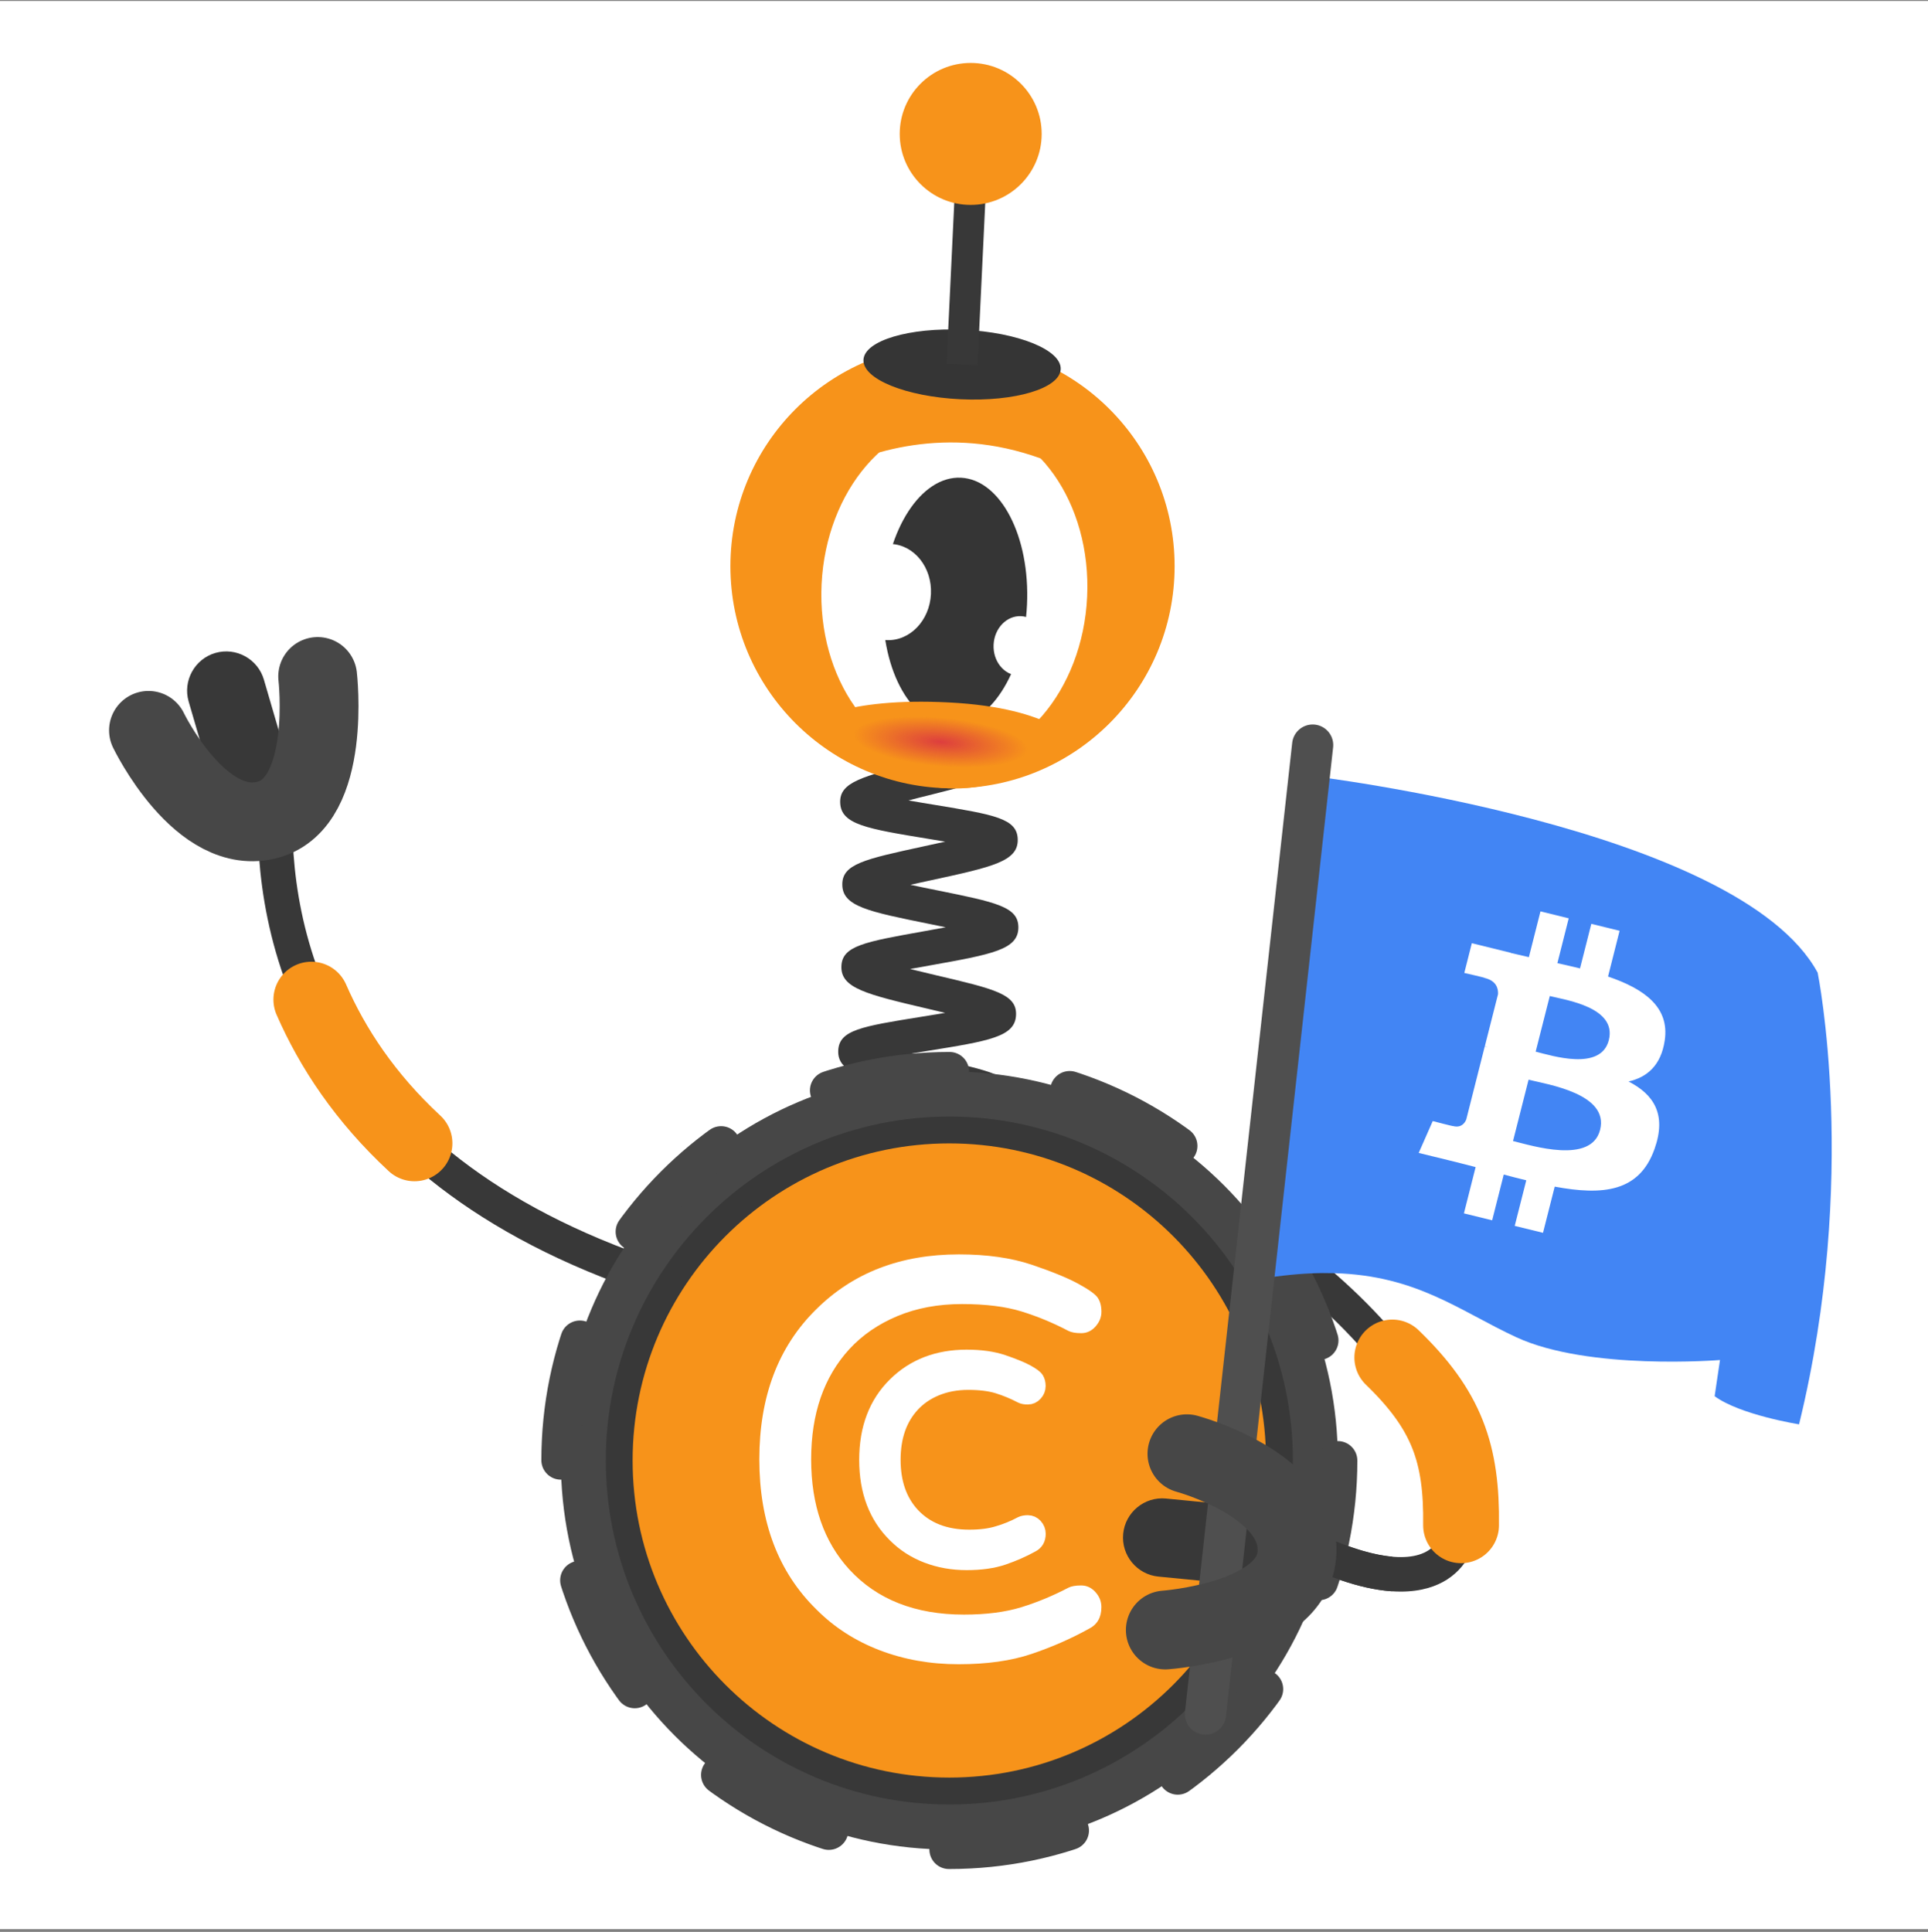 <svg width="512" height="513" viewBox="0 0 512 513" fill="none" xmlns="http://www.w3.org/2000/svg">
<rect x="0" y="0" width="512" height="513" fill="#808080" stroke="none"/>
<g clip-path="url(#clip0_4_852)">
<path d="M512 0.26H0V512.26H512V0.26Z" fill="white"/>
<path fill-rule="evenodd" clip-rule="evenodd" d="M69.83 216.89C75.34 215.3 78.53 209.5 76.95 204.01L70.09 180.5C68.5 174.99 62.7 171.8 57.21 173.38C51.7 174.97 48.51 180.77 50.09 186.26L56.95 209.77C58.53 215.27 64.33 218.48 69.83 216.89Z" fill="#383838"/>
<path d="M73.06 219.93C73.6 257.2 90.87 318.54 191.67 344.59" stroke="#383838" stroke-width="9.19" stroke-miterlimit="10"/>
<path d="M82.68 265.44C88.31 278.32 96.97 291.45 110.07 303.6" stroke="#F7931A" stroke-width="20.134" stroke-miterlimit="10" stroke-linecap="round"/>
<path d="M84.36 179.63C84.36 179.63 88.22 212.83 71.32 217.62C53.3 222.73 39.43 193.94 39.43 193.94" stroke="#474747" stroke-width="20.929" stroke-miterlimit="10" stroke-linecap="round"/>
<path d="M300.09 387.74C297.61 382.56 290.94 384.22 274.8 388.23C273.39 388.58 271.79 388.98 270.17 389.37C271.86 388.12 273.55 386.89 275.03 385.82C288.14 376.3 293.04 372.74 290.79 367.73C288.41 362.48 281.67 363.98 265.36 367.62C264.06 367.9 262.61 368.23 261.14 368.55C262.83 367.4 264.51 366.25 265.97 365.27C279.29 356.29 284.27 352.92 282.22 347.87C280.05 342.53 273.21 343.72 256.66 346.59C255.62 346.77 254.48 346.97 253.29 347.17C254.87 346.24 256.43 345.33 257.81 344.52C271.55 336.52 276.71 333.52 275.07 328.4C273.34 322.95 265.93 323.53 249.71 324.81C249.2 324.85 248.67 324.89 248.12 324.94C249.19 324.49 250.23 324.05 251.18 323.64C265.87 317.46 271.37 315.15 270.51 309.88C269.62 304.39 262.91 303.84 246.66 302.49C246.15 302.45 245.62 302.41 245.08 302.36C245.7 302.22 246.3 302.08 246.87 301.94C262.64 298.24 269.17 296.7 269.17 291.14C269.17 285.66 263.26 284.38 247.46 280.93C245.83 280.58 243.95 280.17 242.08 279.75C243.5 279.51 244.88 279.29 246.12 279.09C262.72 276.41 269.59 275.32 269.82 269.52C270.05 264.01 264.19 262.63 248.54 258.96C246.48 258.48 244.06 257.9 241.68 257.31C243.51 256.97 245.33 256.65 246.9 256.37C263.5 253.4 270.39 252.17 270.44 246.32C270.5 240.79 264.58 239.59 248.74 236.39C246.64 235.97 244.18 235.47 241.77 234.95C243.67 234.51 245.57 234.11 247.23 233.75C263.63 230.19 270.42 228.72 270.27 222.88C270.13 217.33 264.13 216.35 248.09 213.7C246.03 213.36 243.63 212.97 241.27 212.55C243.17 212.04 245.07 211.56 246.73 211.16C261.75 207.36 268.6 205.63 269.23 200.75C269.74 199.05 269.54 197.26 268.61 195.7C266.22 191.66 258.26 189.34 244.94 188.8C242.42 188.7 240.27 190.67 240.17 193.21C240.07 195.74 242.04 197.88 244.58 197.98C248.55 198.13 252.66 198.61 255.82 199.2C252.33 200.24 247.91 201.35 244.49 202.23C228.76 206.21 222.88 207.71 223.12 213.2C223.36 218.94 230.17 220.06 246.62 222.76C247.96 222.99 249.46 223.22 251.01 223.49C249.01 223.94 247.03 224.38 245.29 224.74C229.53 228.16 223.63 229.44 223.68 234.91C223.72 240.68 230.52 242.05 246.94 245.37C248.24 245.64 249.67 245.92 251.15 246.23C249.11 246.61 247.07 246.98 245.29 247.3C229.51 250.12 223.59 251.17 223.44 256.62C223.27 262.42 230.06 264.03 246.43 267.88C247.82 268.2 249.39 268.58 250.99 268.96C248.79 269.34 246.57 269.69 244.65 270C228.74 272.56 222.8 273.52 222.6 279.01C222.4 284.85 229.16 286.33 245.48 289.89C247.37 290.3 249.58 290.79 251.76 291.28C249.35 291.89 246.85 292.48 244.75 292.97C228.92 296.69 222.38 298.24 222.77 304C223.16 309.76 229.81 310.31 245.88 311.63C248.34 311.83 251.33 312.08 254.13 312.36C251.89 313.33 249.55 314.32 247.6 315.15C232.44 321.53 225.51 324.43 226.96 330.24C228.11 334.9 233.99 334.8 237.49 334.73C241.08 334.67 245.61 334.31 250.4 333.93C252.86 333.73 255.81 333.51 258.62 333.34C256.73 334.47 254.8 335.59 253.16 336.55C238.91 344.84 232.41 348.63 234.46 354.21C236.37 359.42 242.32 358.38 258.2 355.62C260.41 355.24 263.02 354.78 265.56 354.38C263.9 355.52 262.22 356.65 260.79 357.63C246.84 367.05 241.06 370.95 243.39 376.33C245.59 381.43 251.51 380.1 267.33 376.58C269.36 376.13 271.74 375.59 274.07 375.1C272.52 376.25 270.96 377.38 269.61 378.37C256.09 388.18 250.49 392.25 252.94 397.51C255.29 402.54 261.21 401.07 277 397.13C278.93 396.65 281.17 396.09 283.41 395.57C281.89 396.74 280.38 397.88 279.06 398.88C265.8 408.91 260.32 413.05 262.84 418.24C263.67 419.96 265.44 420.92 267.25 420.82C267.84 420.79 268.43 420.64 269 420.36C270.42 419.67 271.32 418.35 271.53 416.9C273.37 414.72 280.08 409.66 284.61 406.23C297.63 396.4 302.49 392.73 300.09 387.74Z" fill="#383838"/>
<path d="M252.95 209.33C285.53 209.33 311.93 182.92 311.93 150.35C311.93 117.77 285.52 91.37 252.95 91.37C220.37 91.37 193.97 117.78 193.97 150.35C193.97 182.92 220.38 209.33 252.95 209.33Z" fill="#F7931A"/>
<path d="M288.7 158.51C289.89 133.54 275.06 112.55 255.59 111.63C236.12 110.7 219.37 130.19 218.18 155.16C216.99 180.13 231.82 201.12 251.29 202.04C270.76 202.97 287.51 183.48 288.7 158.51Z" fill="white"/>
<path fill-rule="evenodd" clip-rule="evenodd" d="M204.99 134.78C204.99 134.78 252.19 92.93 305.4 139.44C304.64 132.78 301.32 125.23 297.85 118.4L274.83 95.55L255.48 96.79L228.85 104.77L218.46 110.44L212.97 127.39L204.99 134.78Z" fill="#F7931A"/>
<path d="M272.73 160.6C273.59 142.46 265.73 127.35 255.18 126.85C244.62 126.35 235.37 140.64 234.5 158.78C233.64 176.92 241.5 192.03 252.05 192.53C262.61 193.04 271.87 178.74 272.73 160.6Z" fill="#353535"/>
<path d="M281.68 98.04C281.92 92.94 270.39 88.26 255.93 87.57C241.47 86.88 229.54 90.46 229.3 95.55C229.06 100.65 240.59 105.33 255.05 106.02C269.51 106.71 281.44 103.14 281.68 98.04Z" fill="#353535"/>
<path d="M258.37 36.2L255.48 96.79" stroke="#383838" stroke-width="8.224" stroke-miterlimit="10"/>
<path d="M257.78 54.41C268.19 54.41 276.63 45.97 276.63 35.56C276.63 25.15 268.19 16.71 257.78 16.71C247.37 16.71 238.93 25.15 238.93 35.56C238.93 45.97 247.37 54.41 257.78 54.41Z" fill="#F7931A"/>
<path d="M247.22 157.74C247.56 150.69 242.81 144.73 236.62 144.44C230.43 144.15 225.14 149.62 224.8 156.68C224.46 163.73 229.21 169.69 235.4 169.98C241.59 170.28 246.89 164.8 247.22 157.74Z" fill="white"/>
<path d="M277.7 171.84C277.91 167.48 274.98 163.8 271.16 163.62C267.34 163.44 264.07 166.82 263.86 171.18C263.65 175.54 266.58 179.22 270.4 179.4C274.22 179.58 277.5 176.2 277.7 171.84Z" fill="white"/>
<path fill-rule="evenodd" clip-rule="evenodd" d="M252.02 186.53C224.01 185.08 214.82 192.01 214.82 192.01C214.82 192.01 233.79 208.48 251.8 209.34C269.81 210.2 285.73 197.33 285.73 197.33C285.73 197.33 280.03 187.98 252.02 186.53Z" fill="#F7931A"/>
<path d="M222.5 194.79C221.98 200.59 233.78 206.39 248.87 207.74C263.96 209.09 276.61 205.5 277.13 199.71C277.65 193.91 265.85 188.11 250.76 186.76C235.66 185.42 223.03 188.99 222.5 194.79Z" fill="url(#paint0_radial_4_852)"/>
<path d="M252.11 491.12C309.09 491.12 355.28 444.87 355.28 387.82C355.28 330.77 309.09 284.52 252.11 284.52C195.13 284.52 148.94 330.77 148.94 387.82C148.94 444.87 195.13 491.12 252.11 491.12Z" fill="#474747"/>
<path d="M252.11 479.17C302.49 479.17 343.34 438.28 343.34 387.83C343.34 337.38 302.5 296.49 252.11 296.49C201.73 296.49 160.88 337.38 160.88 387.83C160.88 438.28 201.72 479.17 252.11 479.17Z" fill="#383838"/>
<path d="M384.28 419.43C381.51 421.2 377.55 422.63 371.98 422.63C364.92 422.63 355.28 420.34 342.19 413.56L346.42 405.4C361.43 413.18 373.42 415.47 379.32 411.69C383.18 409.22 383.78 404.2 383.61 400.43C382.94 386.12 369.15 360.51 340.73 338.74C338.49 337.02 336.16 335.33 333.74 333.67L334.87 323.41C342 328.02 348.52 332.96 354.4 338.08C378.62 359.14 392 383.19 392.79 400C393.2 408.75 390.18 415.65 384.28 419.43Z" fill="#383838"/>
<path d="M252.11 491.12C309.09 491.12 355.28 444.87 355.28 387.82C355.28 330.77 309.09 284.52 252.11 284.52C195.13 284.52 148.94 330.77 148.94 387.82C148.94 444.87 195.13 491.12 252.11 491.12Z" stroke="#474747" stroke-width="10.358" stroke-miterlimit="10" stroke-linecap="round" stroke-dasharray="32.43 32.43"/>
<path d="M252.1 472.02C298.55 472.02 336.2 434.32 336.2 387.82C336.2 341.32 298.55 303.62 252.1 303.62C205.65 303.62 168 341.32 168 387.82C168 434.32 205.65 472.02 252.1 472.02Z" fill="#F7931A"/>
<path fill-rule="evenodd" clip-rule="evenodd" d="M283.7 421.61C284.5 421.2 285.64 421 287.11 421C288.57 421 289.84 421.58 290.9 422.75C291.96 423.92 292.49 425.26 292.49 426.76C292.49 429.49 291.38 431.41 289.15 432.52C284.4 435.15 279.34 437.36 273.93 439.19C268.52 441.02 262.07 441.92 254.56 441.92C247.04 441.92 240.06 440.68 233.59 438.2C227.13 435.72 221.52 432.12 216.79 427.36C206.69 417.46 201.65 404.17 201.65 387.5C201.65 370.83 206.69 357.54 216.79 347.64C226.58 337.94 239.19 333.09 254.64 333.09C262.1 333.09 268.54 334.01 273.94 335.82C279.33 337.64 283.47 339.33 286.36 340.9C289.23 342.46 290.98 343.73 291.58 344.69C292.19 345.65 292.5 346.86 292.5 348.32C292.5 349.78 291.96 351.09 290.91 352.26C289.86 353.43 288.59 354.01 287.12 354.01C285.66 354.01 284.52 353.81 283.71 353.4C279.67 351.27 275.53 349.56 271.29 348.25C267.05 346.94 261.77 346.28 255.46 346.28C249.15 346.28 243.45 347.34 238.35 349.46C233.25 351.59 228.99 354.52 225.55 358.25C218.79 365.63 215.41 375.37 215.41 387.51C215.41 399.65 218.79 409.39 225.55 416.77C232.91 424.75 243.07 428.74 255.98 428.74C261.94 428.74 267.03 428.08 271.27 426.77C275.52 425.45 279.66 423.73 283.7 421.61Z" fill="white"/>
<path fill-rule="evenodd" clip-rule="evenodd" d="M271.27 404.71C271.68 404.51 272.24 404.4 272.97 404.4C273.7 404.4 274.34 404.7 274.86 405.27C275.38 405.85 275.65 406.52 275.65 407.28C275.65 408.65 275.1 409.6 273.99 410.17C271.62 411.48 269.08 412.59 266.39 413.51C263.69 414.43 260.46 414.88 256.7 414.88C252.94 414.88 249.45 414.26 246.21 413.02C242.97 411.78 240.18 409.98 237.8 407.6C232.76 402.64 230.22 396.01 230.22 387.66C230.22 379.32 232.74 372.68 237.8 367.72C242.7 362.88 249.01 360.44 256.72 360.44C260.45 360.44 263.68 360.89 266.37 361.81C269.07 362.73 271.14 363.57 272.58 364.34C274.02 365.13 274.89 365.75 275.18 366.24C275.48 366.73 275.63 367.32 275.63 368.06C275.63 368.8 275.36 369.45 274.84 370.03C274.32 370.61 273.69 370.9 272.95 370.9C272.22 370.9 271.65 370.8 271.25 370.59C269.24 369.53 267.17 368.68 265.04 368.01C262.91 367.35 260.28 367.02 257.13 367.02C253.98 367.02 251.12 367.56 248.57 368.61C246.02 369.66 243.9 371.13 242.18 373C238.8 376.69 237.11 381.56 237.11 387.63C237.11 393.7 238.8 398.57 242.18 402.26C245.87 406.24 250.94 408.24 257.4 408.24C260.37 408.24 262.92 407.92 265.05 407.25C267.18 406.64 269.25 405.78 271.27 404.71Z" fill="white" stroke="white" stroke-width="4.105"/>
<path d="M477.76 378.22C477.76 378.22 462.1 375.73 455.34 370.75L456.76 361.14C456.76 361.14 421.89 363.99 402.67 355.09C387.68 348.15 376.32 338.72 354.4 338.08C350.26 337.96 345.73 338.15 340.73 338.74C338.29 339.02 335.73 339.4 333.05 339.88L333.74 333.67L334.87 323.41L347.87 206C347.87 206 461.65 219.51 482.7 258.28C482.7 258.28 493.78 312.73 477.76 378.22Z" fill="#4285F4"/>
<path d="M427.24 276.19C425.13 284.54 412.05 280.3 407.81 279.26L411.56 264.49C415.79 265.54 429.44 267.48 427.24 276.19ZM424.92 300.02C422.6 309.2 406.9 304.24 401.8 302.99L405.93 286.71C411.01 287.97 427.34 290.44 424.92 300.02ZM442.08 276.32C443.45 267.35 436.5 262.54 427.03 259.31L430.1 247.16L422.59 245.32L419.59 257.15C417.62 256.67 415.59 256.21 413.58 255.76L416.59 243.85L409.09 242.01L406.01 254.16C404.38 253.79 402.77 253.43 401.21 253.05L401.22 253.01L390.86 250.46L388.86 258.36C388.86 258.36 394.44 259.61 394.31 259.7C397.35 260.45 397.9 262.43 397.82 263.99L394.31 277.83C394.52 277.89 394.79 277.96 395.08 278.08C394.83 278.02 394.56 277.95 394.29 277.88L389.38 297.27C389.01 298.19 388.07 299.55 385.94 299.03C386.01 299.14 380.48 297.69 380.48 297.69L376.75 306.15L386.52 308.54C388.34 308.99 390.12 309.46 391.87 309.91L388.76 322.2L396.26 324.04L399.34 311.89C401.4 312.44 403.38 312.95 405.32 313.42L402.25 325.52L409.76 327.36L412.87 315.1C425.68 317.48 435.31 316.52 439.37 305.12C442.64 295.94 439.2 290.63 432.47 287.18C437.39 286.07 441.1 282.9 442.08 276.32Z" fill="white"/>
<path fill-rule="evenodd" clip-rule="evenodd" d="M343.39 411.65C342.85 417.35 337.74 421.58 332.04 421.03L307.65 418.65C301.95 418.11 297.72 413 298.27 407.3C298.81 401.6 303.92 397.37 309.62 397.92L334.01 400.3C339.7 400.85 343.93 405.95 343.39 411.65Z" fill="#383838"/>
<path d="M348.59 197.85L320.12 455.16" stroke="#4F4F4F" stroke-width="10.934" stroke-miterlimit="10" stroke-linecap="round"/>
<path d="M388 405.02C388.24 386.03 384.28 374.51 369.74 360.47" stroke="#F7931A" stroke-width="20.134" stroke-miterlimit="10" stroke-linecap="round"/>
<path d="M369.74 413.36C363.54 412.82 355.55 410.13 346.43 405.4L342.2 413.56C353.96 419.65 362.92 422.11 369.74 422.55V413.36Z" fill="#383838"/>
<path d="M309.46 432.83C309.46 432.83 342.8 430.48 344.38 412.99C346.07 394.33 315.2 386.03 315.2 386.03" stroke="#474747" stroke-width="20.929" stroke-miterlimit="10" stroke-linecap="round"/>
</g>
<defs>
<radialGradient id="paint0_radial_4_852" cx="0" cy="0" r="1" gradientUnits="userSpaceOnUse" gradientTransform="translate(249.806 197.042) rotate(-174.843) scale(26.6 7.388)">
<stop offset="0.002" stop-color="#DD3E3E"/>
<stop offset="0.875" stop-color="#DC413D" stop-opacity="0"/>
</radialGradient>
<clipPath id="clip0_4_852">
<rect width="512" height="512" fill="white" transform="translate(0 0.26)"/>
</clipPath>
</defs>
</svg>

